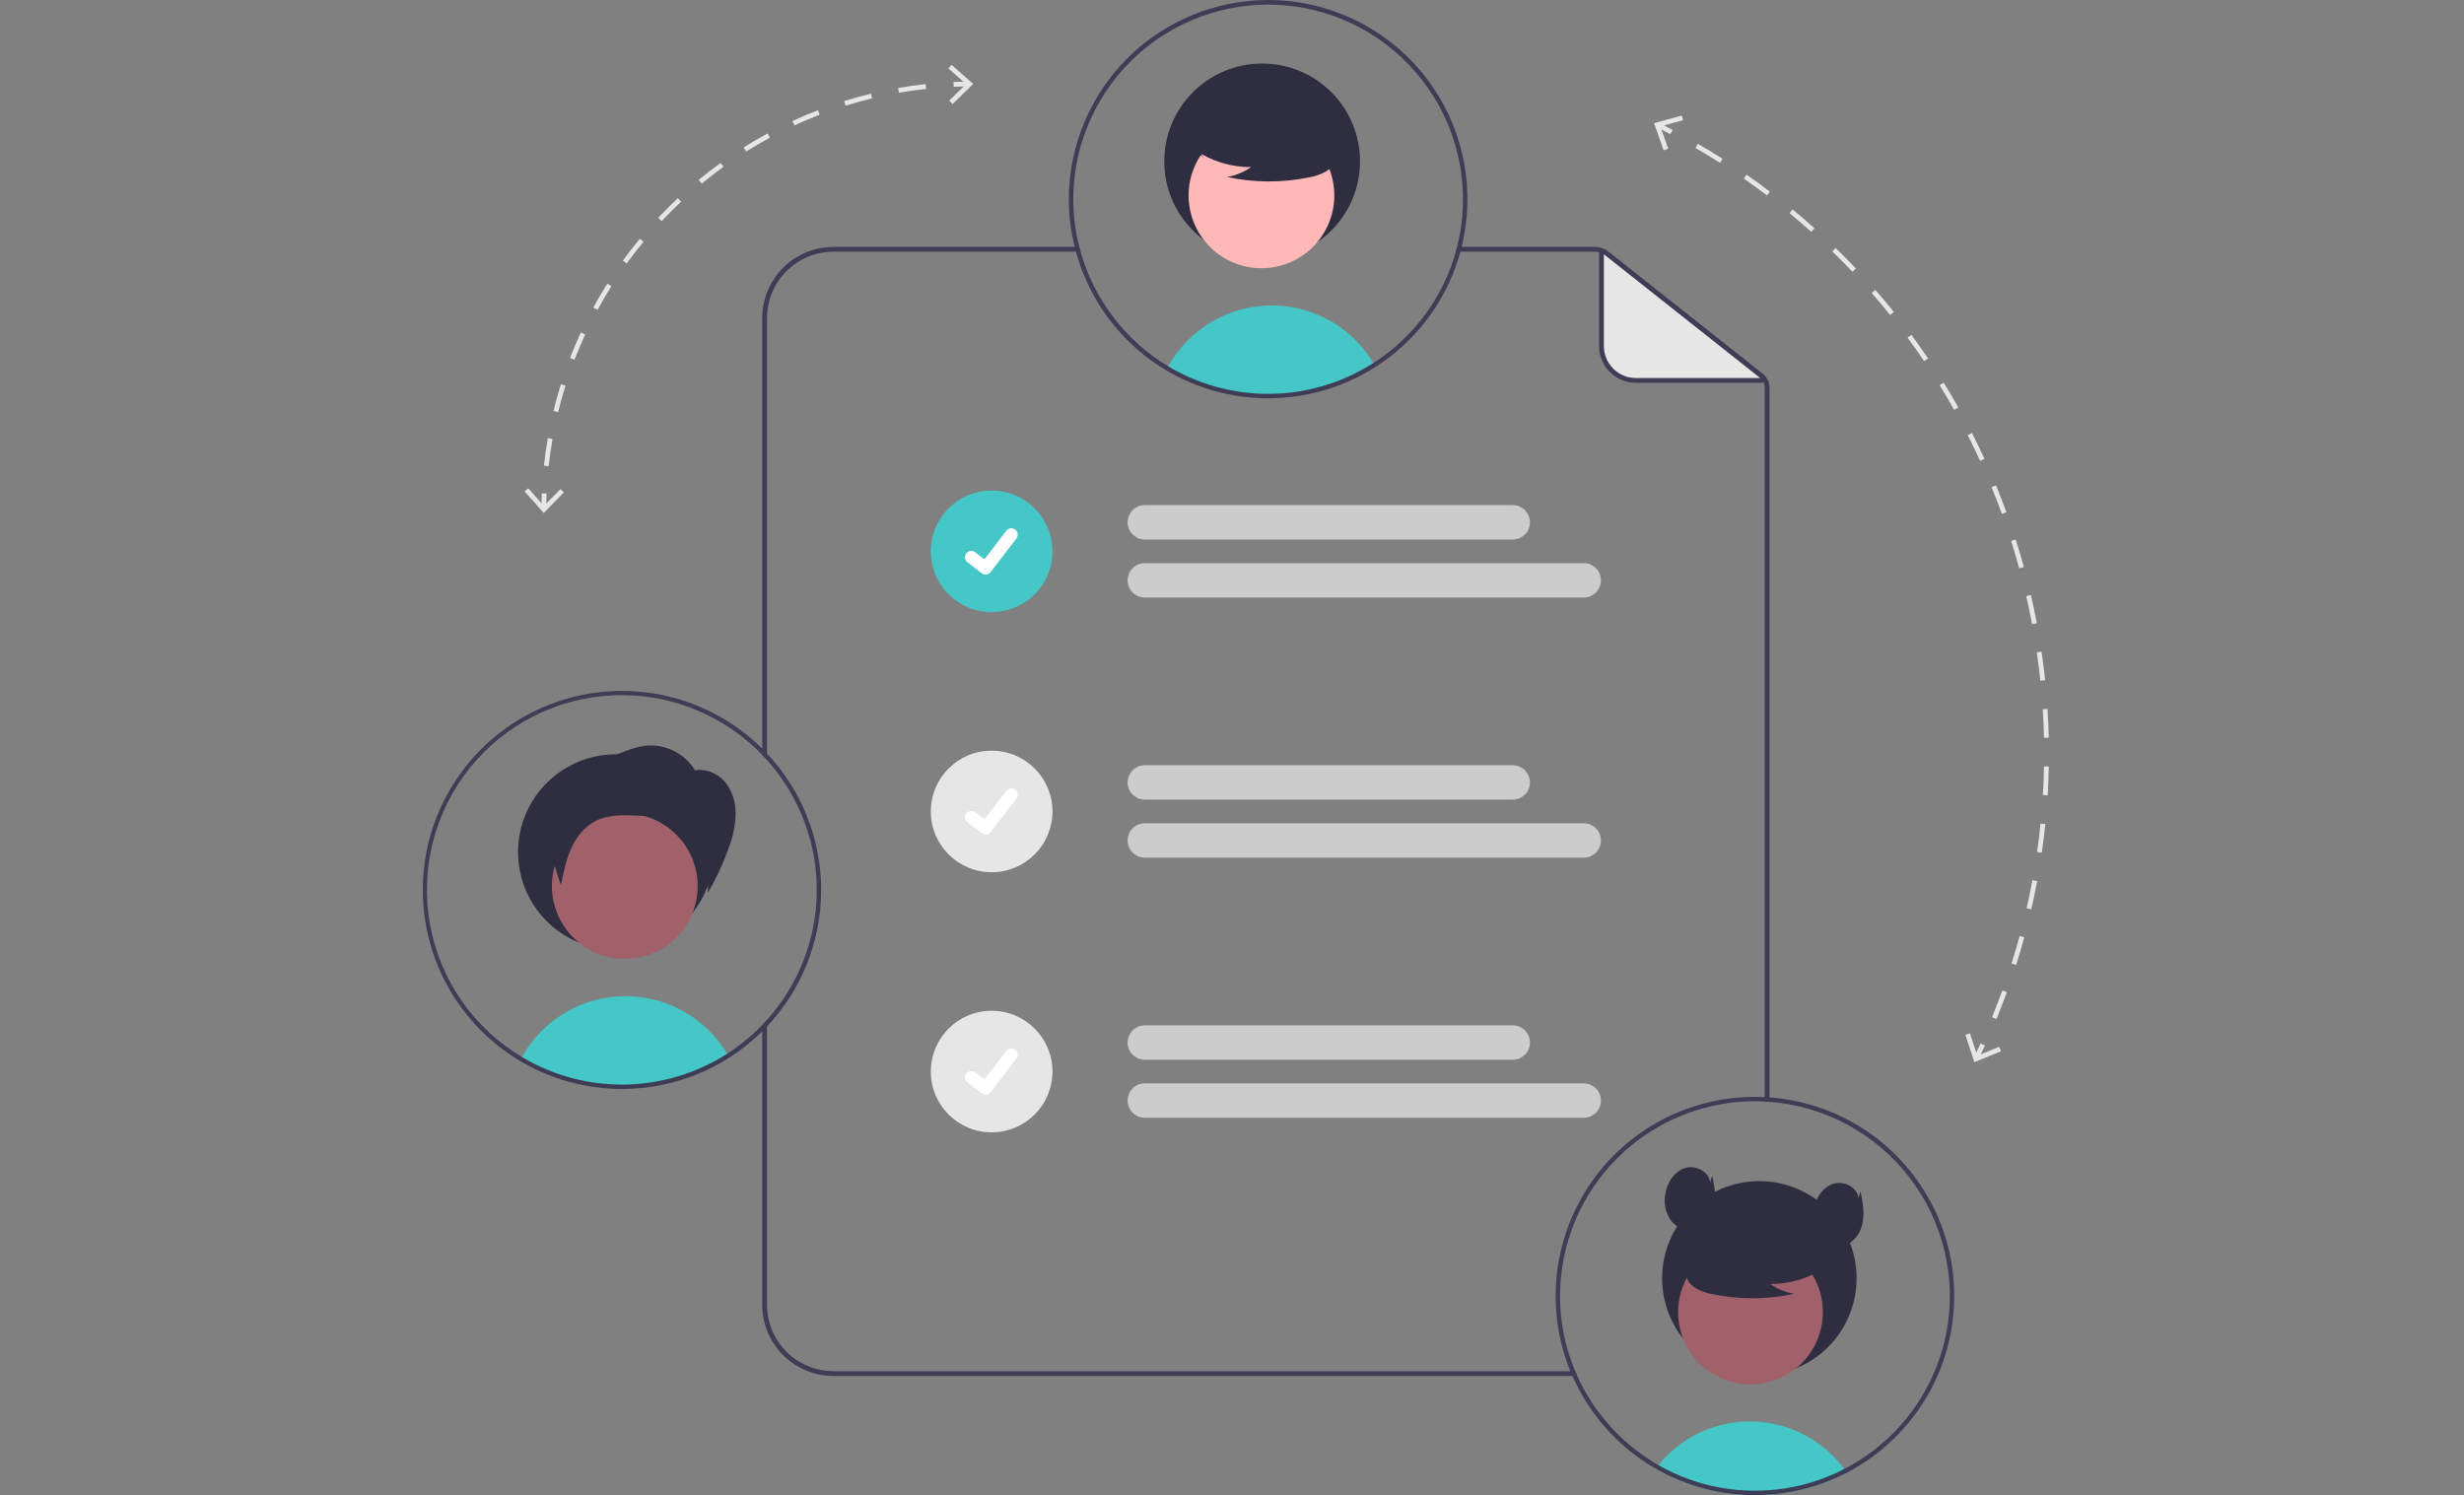 <svg width="379" height="230" viewBox="0 0 379 230" fill="none" xmlns="http://www.w3.org/2000/svg">
<rect x="0" y="0" width="379" height="230" fill="#808080" stroke="none"/>
<g clip-path="url(#clip0_70_174)">
<path d="M242.289 210.931H128.194C125.484 210.928 122.886 209.85 120.97 207.935C119.055 206.02 117.978 203.424 117.976 200.716V156.889C117.739 157.158 117.492 157.424 117.238 157.682V200.716C117.24 203.619 118.395 206.403 120.449 208.456C122.503 210.51 125.288 211.665 128.194 211.668H242.61C242.499 211.425 242.392 211.178 242.289 210.931ZM117.976 48.934C117.978 46.227 119.055 43.63 120.97 41.715C122.886 39.8 125.484 38.723 128.194 38.72H166.209C166.139 38.473 166.073 38.229 166.01 37.982H128.194C125.288 37.986 122.503 39.141 120.449 41.194C118.395 43.248 117.24 46.031 117.238 48.934V116.123C117.492 116.381 117.736 116.646 117.976 116.915V48.934ZM271.175 57.549L247.337 38.679C246.768 38.228 246.063 37.983 245.337 37.982H224.122C224.063 38.229 223.997 38.476 223.927 38.72H245.337C245.896 38.721 246.439 38.909 246.879 39.255L270.717 58.128C270.944 58.306 271.126 58.533 271.252 58.793C271.377 59.052 271.442 59.337 271.441 59.625V169.453C271.688 169.46 271.935 169.478 272.179 169.497V59.625C272.18 59.225 272.09 58.831 271.916 58.471C271.743 58.111 271.489 57.796 271.175 57.549Z" fill="#3F3D56"/>
<path d="M270.86 58.523H251.625C250.93 58.523 250.241 58.386 249.599 58.12C248.956 57.854 248.373 57.465 247.881 56.973C247.389 56.482 246.999 55.899 246.733 55.257C246.467 54.615 246.33 53.927 246.33 53.232V39.035C246.33 38.973 246.348 38.912 246.381 38.859C246.414 38.806 246.461 38.764 246.517 38.737C246.573 38.71 246.636 38.699 246.698 38.706C246.759 38.713 246.818 38.737 246.867 38.776L271.065 57.933C271.119 57.976 271.159 58.034 271.178 58.1C271.197 58.166 271.195 58.236 271.172 58.301C271.15 58.366 271.108 58.422 271.052 58.462C270.996 58.502 270.929 58.523 270.86 58.523Z" fill="#E6E6E6"/>
<path d="M270.86 58.892H251.625C250.123 58.89 248.684 58.293 247.622 57.232C246.56 56.171 245.963 54.732 245.961 53.232V39.035C245.961 38.904 245.998 38.775 246.068 38.663C246.138 38.552 246.238 38.462 246.356 38.405C246.475 38.348 246.607 38.325 246.738 38.34C246.869 38.354 246.993 38.405 247.096 38.486L271.295 57.644C271.408 57.734 271.492 57.858 271.532 57.997C271.573 58.136 271.569 58.285 271.521 58.422C271.473 58.559 271.384 58.678 271.265 58.762C271.147 58.846 271.005 58.892 270.86 58.892ZM246.699 39.114V53.232C246.701 54.537 247.22 55.788 248.144 56.711C249.067 57.634 250.319 58.153 251.625 58.154H270.75L246.699 39.114Z" fill="#3F3D56"/>
<path d="M232.678 82.994H176.092C175.39 82.994 174.716 82.715 174.22 82.219C173.723 81.723 173.444 81.05 173.444 80.348C173.444 79.647 173.723 78.974 174.22 78.478C174.716 77.981 175.39 77.703 176.092 77.703H232.678C233.38 77.703 234.053 77.981 234.55 78.478C235.046 78.974 235.325 79.647 235.325 80.348C235.325 81.05 235.046 81.723 234.55 82.219C234.053 82.715 233.38 82.994 232.678 82.994Z" fill="#CCCCCC"/>
<path d="M243.598 91.922H176.092C175.39 91.922 174.716 91.643 174.22 91.147C173.723 90.651 173.444 89.978 173.444 89.277C173.444 88.575 173.723 87.902 174.22 87.406C174.716 86.91 175.39 86.631 176.092 86.631H243.598C244.3 86.631 244.973 86.91 245.47 87.406C245.966 87.902 246.245 88.575 246.245 89.277C246.245 89.978 245.966 90.651 245.47 91.147C244.973 91.643 244.3 91.922 243.598 91.922Z" fill="#CCCCCC"/>
<path d="M232.678 123.007H176.092C175.39 123.007 174.716 122.728 174.22 122.232C173.723 121.736 173.444 121.063 173.444 120.361C173.444 119.659 173.723 118.987 174.22 118.49C174.716 117.994 175.39 117.716 176.092 117.716H232.678C233.38 117.716 234.053 117.994 234.55 118.49C235.046 118.987 235.325 119.659 235.325 120.361C235.325 121.063 235.046 121.736 234.55 122.232C234.053 122.728 233.38 123.007 232.678 123.007Z" fill="#CCCCCC"/>
<path d="M243.598 131.935H176.092C175.39 131.935 174.716 131.656 174.22 131.16C173.723 130.664 173.444 129.991 173.444 129.29C173.444 128.588 173.723 127.915 174.22 127.419C174.716 126.923 175.39 126.644 176.092 126.644H243.598C244.3 126.644 244.973 126.923 245.47 127.419C245.966 127.915 246.245 128.588 246.245 129.29C246.245 129.991 245.966 130.664 245.47 131.16C244.973 131.656 244.3 131.935 243.598 131.935Z" fill="#CCCCCC"/>
<path d="M232.678 163.019H176.092C175.744 163.019 175.4 162.951 175.079 162.818C174.757 162.685 174.466 162.49 174.22 162.245C173.974 161.999 173.779 161.707 173.646 161.386C173.513 161.065 173.444 160.721 173.444 160.374C173.444 160.027 173.513 159.683 173.646 159.362C173.779 159.041 173.974 158.749 174.22 158.503C174.466 158.258 174.757 158.063 175.079 157.93C175.4 157.797 175.744 157.729 176.092 157.729H232.678C233.38 157.729 234.053 158.007 234.55 158.503C235.046 158.999 235.325 159.672 235.325 160.374C235.325 161.076 235.046 161.749 234.55 162.245C234.053 162.741 233.38 163.019 232.678 163.019Z" fill="#CCCCCC"/>
<path d="M243.598 171.948H176.092C175.744 171.948 175.4 171.88 175.079 171.747C174.757 171.614 174.466 171.419 174.22 171.173C173.974 170.927 173.779 170.636 173.646 170.315C173.513 169.994 173.444 169.65 173.444 169.302C173.444 168.955 173.513 168.611 173.646 168.29C173.779 167.969 173.974 167.677 174.22 167.432C174.466 167.186 174.757 166.991 175.079 166.858C175.4 166.725 175.744 166.657 176.092 166.657H243.598C243.945 166.657 244.29 166.725 244.611 166.858C244.932 166.991 245.224 167.186 245.47 167.432C245.715 167.677 245.91 167.969 246.044 168.29C246.177 168.611 246.245 168.955 246.245 169.302C246.245 169.65 246.177 169.994 246.044 170.315C245.91 170.636 245.715 170.927 245.47 171.173C245.224 171.419 244.932 171.614 244.611 171.747C244.29 171.88 243.945 171.948 243.598 171.948Z" fill="#CCCCCC"/>
<path d="M152.528 94.163C157.695 94.163 161.885 89.976 161.885 84.812C161.885 79.648 157.695 75.462 152.528 75.462C147.36 75.462 143.171 79.648 143.171 84.812C143.171 89.976 147.36 94.163 152.528 94.163Z" fill="#45C7C7"/>
<path d="M151.601 88.379C151.39 88.38 151.185 88.311 151.017 88.185L151.006 88.177L148.807 86.496C148.705 86.419 148.62 86.321 148.555 86.21C148.491 86.099 148.449 85.977 148.432 85.849C148.415 85.722 148.424 85.593 148.457 85.469C148.49 85.345 148.547 85.228 148.625 85.126C148.703 85.025 148.801 84.939 148.912 84.875C149.023 84.811 149.146 84.769 149.274 84.752C149.401 84.736 149.53 84.744 149.654 84.778C149.778 84.811 149.895 84.868 149.997 84.947L151.421 86.038L154.787 81.65C154.865 81.548 154.962 81.463 155.073 81.399C155.184 81.335 155.307 81.293 155.434 81.276C155.561 81.259 155.69 81.268 155.814 81.301C155.938 81.334 156.054 81.391 156.156 81.469L156.135 81.499L156.157 81.469C156.362 81.627 156.497 81.86 156.531 82.117C156.564 82.373 156.495 82.633 156.338 82.838L152.379 87.997C152.287 88.116 152.169 88.212 152.035 88.278C151.9 88.344 151.752 88.379 151.602 88.378L151.601 88.379Z" fill="white"/>
<path d="M152.528 134.176C157.695 134.176 161.885 129.989 161.885 124.825C161.885 119.661 157.695 115.475 152.528 115.475C147.36 115.475 143.171 119.661 143.171 124.825C143.171 129.989 147.36 134.176 152.528 134.176Z" fill="#E6E6E6"/>
<path d="M151.601 128.392C151.39 128.393 151.185 128.324 151.017 128.198L151.006 128.19L148.807 126.509C148.602 126.352 148.467 126.119 148.433 125.862C148.399 125.606 148.469 125.346 148.626 125.14C148.784 124.935 149.017 124.8 149.274 124.766C149.531 124.732 149.791 124.802 149.997 124.959L151.421 126.051L154.787 121.663C154.865 121.561 154.962 121.476 155.073 121.412C155.184 121.348 155.307 121.306 155.434 121.289C155.561 121.272 155.69 121.281 155.814 121.314C155.938 121.347 156.054 121.404 156.156 121.482L156.135 121.511L156.157 121.482C156.362 121.64 156.497 121.873 156.531 122.13C156.564 122.386 156.495 122.646 156.338 122.851L152.379 128.01C152.287 128.129 152.169 128.225 152.035 128.291C151.9 128.357 151.752 128.391 151.602 128.391L151.601 128.392Z" fill="white"/>
<path d="M152.528 174.189C157.695 174.189 161.885 170.002 161.885 164.838C161.885 159.674 157.695 155.488 152.528 155.488C147.36 155.488 143.171 159.674 143.171 164.838C143.171 170.002 147.36 174.189 152.528 174.189Z" fill="#E6E6E6"/>
<path d="M151.601 168.405C151.39 168.406 151.185 168.337 151.017 168.211L151.006 168.203L148.807 166.523C148.705 166.445 148.62 166.347 148.555 166.236C148.491 166.125 148.449 166.002 148.432 165.875C148.415 165.748 148.424 165.619 148.457 165.495C148.49 165.371 148.547 165.254 148.625 165.152C148.703 165.051 148.801 164.965 148.912 164.901C149.023 164.837 149.146 164.795 149.274 164.778C149.401 164.762 149.53 164.77 149.654 164.804C149.778 164.837 149.895 164.894 149.997 164.973L151.421 166.064L154.787 161.676C154.865 161.574 154.962 161.489 155.073 161.425C155.184 161.361 155.307 161.319 155.434 161.302C155.561 161.285 155.69 161.294 155.814 161.327C155.938 161.36 156.054 161.417 156.156 161.495L156.135 161.524L156.157 161.495C156.362 161.653 156.497 161.886 156.531 162.143C156.564 162.399 156.495 162.659 156.338 162.864L152.379 168.023C152.287 168.142 152.169 168.238 152.035 168.304C151.9 168.37 151.752 168.404 151.602 168.404L151.601 168.405Z" fill="white"/>
<path d="M284.082 226.538C283.554 226.814 283.017 227.075 282.471 227.321C281.973 227.546 281.468 227.757 280.955 227.954C280.767 228.026 280.577 228.097 280.386 228.169C278.878 228.715 277.329 229.142 275.754 229.445C274.974 229.598 274.183 229.719 273.383 229.806C272.722 229.881 272.055 229.934 271.38 229.966C270.9 229.99 270.42 230 269.936 230C268.021 230.001 266.109 229.822 264.227 229.466C263.737 229.377 263.257 229.272 262.776 229.156C260.453 228.6 258.204 227.77 256.076 226.685C255.886 226.589 255.695 226.487 255.504 226.389C255.221 226.239 254.946 226.082 254.67 225.919C254.803 225.735 254.946 225.555 255.092 225.378C256.686 223.404 258.678 221.788 260.939 220.635C263.199 219.482 265.678 218.818 268.212 218.686C270.747 218.555 273.281 218.958 275.649 219.871C278.017 220.783 280.166 222.184 281.956 223.982C282.578 224.605 283.154 225.272 283.68 225.977C283.819 226.161 283.952 226.348 284.082 226.538Z" fill="#45C7C7"/>
<path d="M270.616 211.586C278.876 211.586 285.572 204.895 285.572 196.64C285.572 188.386 278.876 181.694 270.616 181.694C262.356 181.694 255.66 188.386 255.66 196.64C255.66 204.895 262.356 211.586 270.616 211.586Z" fill="#2F2E41"/>
<path d="M274.594 211.608C279.988 208.661 281.971 201.902 279.022 196.511C276.073 191.12 269.31 189.139 263.915 192.086C258.521 195.033 256.538 201.792 259.487 207.182C262.436 212.573 269.199 214.554 274.594 211.608Z" fill="#A0616A"/>
<path d="M280.951 194.85C278.407 196.602 275.388 197.534 272.299 197.522C273.401 198.286 274.655 198.801 275.976 199.034C271.868 199.914 267.623 199.938 263.506 199.104C262.591 198.957 261.708 198.654 260.896 198.208C260.491 197.982 260.138 197.673 259.861 197.302C259.583 196.931 259.387 196.506 259.284 196.054C259.011 194.493 260.229 193.074 261.494 192.117C263.432 190.675 265.666 189.682 268.035 189.209C270.404 188.736 272.849 188.795 275.193 189.382C276.723 189.777 278.256 190.445 279.25 191.673C280.244 192.901 280.538 194.794 279.591 196.059L280.951 194.85Z" fill="#2F2E41"/>
<path d="M272.179 168.811C271.935 168.793 271.688 168.778 271.441 168.767C270.942 168.741 270.441 168.73 269.935 168.73C264.908 168.73 259.958 169.966 255.522 172.328C251.085 174.69 247.298 178.106 244.494 182.275C241.69 186.444 239.955 191.238 239.441 196.236C238.928 201.233 239.652 206.279 241.551 210.931C241.65 211.178 241.754 211.425 241.864 211.668C244.4 217.409 248.628 222.241 253.983 225.519L254.178 225.633C254.344 225.733 254.507 225.829 254.669 225.917C254.946 226.083 255.223 226.238 255.503 226.389C255.695 226.489 255.887 226.588 256.075 226.684C258.203 227.77 260.452 228.599 262.776 229.155C263.256 229.273 263.736 229.376 264.226 229.465C266.108 229.821 268.02 230 269.935 229.999C270.418 229.999 270.898 229.988 271.382 229.966C272.053 229.937 272.721 229.881 273.382 229.808C274.182 229.719 274.973 229.599 275.754 229.446C277.329 229.142 278.877 228.716 280.386 228.17C280.577 228.097 280.769 228.027 280.954 227.953C281.47 227.757 281.972 227.547 282.47 227.322C283.017 227.075 283.554 226.813 284.083 226.537C289.385 223.761 293.767 219.508 296.7 214.294C296.713 214.266 296.728 214.239 296.744 214.213C299.241 209.716 300.564 204.664 300.592 199.521C300.62 194.379 299.352 189.312 296.904 184.789C294.457 180.265 290.909 176.43 286.588 173.638C282.266 170.845 277.311 169.186 272.179 168.811ZM299.382 204.987C298.79 208.08 297.71 211.059 296.183 213.815C296.157 213.863 296.131 213.911 296.106 213.955C293.233 219.093 288.912 223.273 283.681 225.976C283.157 226.249 282.627 226.505 282.09 226.743C281.644 226.942 281.186 227.134 280.725 227.311C280.533 227.385 280.334 227.462 280.138 227.529C278.835 228.004 277.499 228.386 276.142 228.672C275.135 228.887 274.118 229.047 273.094 229.151C272.463 229.221 271.824 229.269 271.179 229.291C270.765 229.31 270.352 229.321 269.935 229.321C268.082 229.322 266.232 229.149 264.411 228.805C263.302 228.602 262.207 228.333 261.13 228.001C259.49 227.496 257.896 226.85 256.366 226.072C256.189 225.98 256.012 225.888 255.839 225.792C255.588 225.659 255.337 225.523 255.093 225.379C254.909 225.276 254.724 225.165 254.543 225.058C254.436 224.995 254.333 224.933 254.226 224.866C249.128 221.717 245.084 217.123 242.61 211.668C242.499 211.425 242.392 211.178 242.289 210.931C240.382 206.379 239.63 201.426 240.1 196.513C240.57 191.601 242.248 186.88 244.984 182.772C247.719 178.663 251.429 175.294 255.782 172.963C260.135 170.632 264.997 169.413 269.935 169.412C270.441 169.412 270.942 169.423 271.441 169.453C271.688 169.46 271.935 169.479 272.179 169.497C276.389 169.816 280.485 171.02 284.198 173.029C287.911 175.039 291.158 177.81 293.726 181.16C296.294 184.51 298.125 188.364 299.1 192.47C300.075 196.576 300.171 200.841 299.382 204.987Z" fill="#3F3D56"/>
<path d="M263.042 181.901C262.881 180.21 260.808 179.169 259.187 179.68C257.566 180.19 256.501 181.821 256.18 183.489C256.025 184.192 256.01 184.918 256.137 185.626C256.263 186.334 256.529 187.01 256.917 187.616C257.737 188.794 259.242 189.53 260.647 189.23C262.25 188.889 263.361 187.324 263.679 185.717C263.997 184.11 263.681 182.453 263.366 180.846L263.042 181.901Z" fill="#2F2E41"/>
<path d="M285.857 184.317C285.696 182.626 283.623 181.584 282.002 182.095C280.381 182.606 279.316 184.237 278.995 185.905C278.84 186.608 278.825 187.334 278.952 188.042C279.078 188.75 279.344 189.426 279.732 190.031C280.552 191.21 282.057 191.945 283.462 191.646C285.065 191.305 286.176 189.74 286.494 188.133C286.812 186.526 286.496 184.869 286.181 183.261L285.857 184.317Z" fill="#2F2E41"/>
<path d="M211.417 56.142C206.672 59.179 201.174 60.834 195.54 60.924C189.906 61.014 184.358 59.533 179.519 56.649C180.37 55.066 181.449 53.615 182.72 52.344C184.683 50.373 187.071 48.879 189.702 47.975C192.332 47.071 195.135 46.781 197.895 47.129C200.655 47.476 203.298 48.451 205.622 49.979C207.946 51.507 209.889 53.546 211.301 55.941C211.339 56.006 211.38 56.074 211.417 56.142Z" fill="#45C7C7"/>
<path d="M194.136 39.865C202.451 39.865 209.192 33.129 209.192 24.82C209.192 16.511 202.451 9.775 194.136 9.775C185.821 9.775 179.08 16.511 179.08 24.82C179.08 33.129 185.821 39.865 194.136 39.865Z" fill="#2F2E41"/>
<path d="M203.863 35.432C206.831 30.005 204.835 23.201 199.405 20.235C193.975 17.269 187.167 19.263 184.198 24.69C181.23 30.116 183.225 36.92 188.656 39.886C194.086 42.853 200.894 40.858 203.863 35.432Z" fill="#FFB8B8"/>
<path d="M183.732 23.017C186.293 24.781 189.332 25.72 192.442 25.707C191.332 26.476 190.07 26.995 188.74 27.229C192.875 28.115 197.148 28.139 201.293 27.3C202.214 27.152 203.103 26.847 203.921 26.398C204.328 26.17 204.683 25.86 204.962 25.486C205.242 25.113 205.44 24.685 205.543 24.23C205.818 22.658 204.592 21.229 203.318 20.267C201.367 18.815 199.118 17.815 196.734 17.339C194.349 16.863 191.888 16.922 189.529 17.513C187.988 17.911 186.445 18.583 185.445 19.819C184.444 21.055 184.148 22.961 185.101 24.234L183.732 23.017Z" fill="#2F2E41"/>
<path d="M195.059 0C186.931 0.009 179.139 3.239 173.392 8.982C167.644 14.725 164.411 22.511 164.401 30.633C164.402 33.111 164.707 35.579 165.309 37.982C165.372 38.229 165.434 38.476 165.501 38.72C167.269 45.199 171.121 50.916 176.462 54.992C181.804 59.066 188.339 61.273 195.059 61.27C201.78 61.269 208.316 59.062 213.659 54.988C219.003 50.914 222.859 45.198 224.635 38.72C224.702 38.473 224.764 38.229 224.823 37.982C225.935 33.47 226.005 28.764 225.029 24.22C224.053 19.676 222.056 15.413 219.188 11.754C216.321 8.095 212.659 5.136 208.479 3.1C204.298 1.063 199.709 0.003 195.059 0ZM224.122 37.982C224.063 38.229 223.997 38.476 223.927 38.72C222.682 43.151 220.432 47.236 217.352 50.658C214.273 54.08 210.446 56.748 206.168 58.453C201.89 60.159 197.277 60.857 192.686 60.494C188.094 60.13 183.649 58.715 179.693 56.358C173.119 52.404 168.298 46.098 166.209 38.72C166.139 38.473 166.073 38.229 166.01 37.982C165.395 35.581 165.084 33.112 165.084 30.633C165.089 26.39 165.995 22.196 167.744 18.329C169.493 14.463 172.044 11.012 175.229 8.205C178.413 5.398 182.157 3.299 186.214 2.047C190.272 0.795 194.548 0.419 198.762 0.944C202.976 1.468 207.029 2.881 210.655 5.09C214.281 7.298 217.396 10.251 219.794 13.753C222.191 17.254 223.817 21.226 224.563 25.403C225.31 29.58 225.159 33.868 224.122 37.982Z" fill="#3F3D56"/>
<path d="M112.016 162.395C107.271 165.431 101.773 167.087 96.14 167.177C90.506 167.267 84.958 165.787 80.118 162.903C80.17 162.804 80.225 162.704 80.284 162.608C81.837 159.812 84.099 157.474 86.844 155.829C89.588 154.185 92.718 153.292 95.917 153.241C99.117 153.189 102.274 153.982 105.069 155.538C107.865 157.093 110.201 159.358 111.842 162.103C111.865 162.133 111.883 162.166 111.902 162.195C111.939 162.258 111.979 162.328 112.016 162.395Z" fill="#45C7C7"/>
<path d="M109.791 131.072C109.791 134.048 108.908 136.957 107.253 139.431C105.599 141.905 103.248 143.833 100.497 144.972C97.746 146.111 94.718 146.409 91.798 145.828C88.877 145.248 86.195 143.815 84.089 141.711C81.984 139.607 80.55 136.926 79.969 134.007C79.388 131.089 79.686 128.064 80.826 125.314C81.965 122.565 83.895 120.215 86.371 118.562C88.847 116.909 91.757 116.027 94.735 116.027C96.715 116.017 98.677 116.4 100.508 117.153C102.339 117.905 104.002 119.013 105.402 120.412C106.802 121.811 107.911 123.474 108.664 125.303C109.417 127.133 109.8 129.094 109.791 131.072Z" fill="#2F2E41"/>
<path d="M106.532 140.42C106.36 140.853 106.162 141.276 105.938 141.685C104.513 144.291 102.11 146.224 99.258 147.059C96.406 147.895 93.339 147.564 90.731 146.14C89.439 145.435 88.298 144.483 87.374 143.337C86.451 142.192 85.762 140.876 85.347 139.464C84.933 138.052 84.8 136.573 84.958 135.11C85.116 133.648 85.561 132.23 86.267 130.939C86.973 129.648 87.927 128.509 89.073 127.587C90.22 126.664 91.538 125.977 92.951 125.564C94.364 125.15 95.844 125.019 97.308 125.178C98.771 125.337 100.189 125.782 101.481 126.488C103.876 127.797 105.711 129.935 106.641 132.5C107.571 135.065 107.533 137.882 106.532 140.42Z" fill="#A0616A"/>
<path d="M117.976 115.916C117.739 115.658 117.492 115.404 117.238 115.156C113.137 111.096 107.972 108.275 102.338 107.02C96.703 105.765 90.828 106.126 85.39 108.061C79.952 109.997 75.172 113.429 71.6 117.961C68.029 122.493 65.811 127.942 65.203 133.679C64.595 139.415 65.621 145.207 68.164 150.387C70.706 155.566 74.661 159.922 79.573 162.953C84.484 165.985 90.153 167.567 95.926 167.519C101.698 167.471 107.34 165.795 112.201 162.682C114.016 161.518 115.704 160.167 117.238 158.652C117.488 158.405 117.736 158.154 117.976 157.896C123.33 152.217 126.311 144.709 126.311 136.906C126.311 129.103 123.33 121.595 117.976 115.916ZM117.238 157.682C115.617 159.36 113.806 160.844 111.842 162.103C111.839 162.107 111.835 162.107 111.832 162.111C107.139 165.113 101.704 166.75 96.133 166.838C90.562 166.927 85.077 165.463 80.292 162.612C80.288 162.612 80.288 162.609 80.284 162.609C76.614 160.421 73.455 157.475 71.017 153.968C68.58 150.461 66.921 146.473 66.153 142.272C65.384 138.072 65.523 133.756 66.56 129.613C67.597 125.471 69.509 121.598 72.167 118.254C74.825 114.911 78.168 112.174 81.971 110.227C85.774 108.28 89.95 107.168 94.218 106.967C98.487 106.765 102.749 107.477 106.719 109.056C110.689 110.636 114.275 113.045 117.238 116.123C117.492 116.381 117.736 116.646 117.976 116.915C122.903 122.408 125.629 129.525 125.629 136.902C125.629 144.279 122.903 151.396 117.976 156.889C117.739 157.158 117.492 157.424 117.238 157.682Z" fill="#3F3D56"/>
<path d="M106.937 118.578C106.196 117.32 105.12 116.291 103.831 115.605C102.541 114.919 101.086 114.603 99.627 114.691C98.097 114.806 96.64 115.369 95.21 115.927L87.939 118.761C86.057 119.495 83.996 120.393 83.18 122.239C82.422 123.952 82.988 125.931 83.56 127.715L86.28 136.194C86.653 134.289 87.032 132.365 87.822 130.593C88.612 128.82 89.862 127.185 91.59 126.299C93.479 125.331 95.705 125.351 97.825 125.453C100.828 125.598 104.093 125.979 106.226 128.096C107.359 129.298 108.127 130.797 108.441 132.418C108.75 134.03 108.905 135.668 108.905 137.309C110.137 135.194 111.174 132.972 112.004 130.67C112.687 128.955 113.077 127.138 113.156 125.295C113.172 123.454 112.65 121.555 111.422 120.183C110.194 118.811 108.192 118.07 106.432 118.613" fill="#2F2E41"/>
<path d="M84.009 78.119L83.271 78.111C83.28 77.373 83.301 76.624 83.334 75.886L84.071 75.919C84.039 76.65 84.017 77.39 84.009 78.119Z" fill="#E6E6E6"/>
<path d="M84.396 71.708L83.662 71.628C83.816 70.218 84.018 68.796 84.262 67.402L84.989 67.529C84.748 68.908 84.548 70.314 84.396 71.708ZM85.85 63.398L85.133 63.224C85.467 61.847 85.85 60.463 86.273 59.11L86.978 59.33C86.56 60.667 86.18 62.036 85.85 63.398ZM88.368 55.34L87.679 55.075C88.189 53.751 88.749 52.428 89.344 51.139L90.014 51.448C89.426 52.722 88.872 54.031 88.368 55.34ZM91.907 47.672L91.259 47.321C91.934 46.075 92.66 44.835 93.416 43.634L94.041 44.026C93.293 45.214 92.576 46.441 91.907 47.672ZM96.403 40.525L95.805 40.093C96.635 38.944 97.514 37.807 98.416 36.714L98.986 37.183C98.094 38.265 97.225 39.389 96.403 40.525ZM101.776 34.013L101.238 33.509C102.208 32.476 103.224 31.461 104.259 30.491L104.764 31.029C103.74 31.988 102.735 32.992 101.776 34.013ZM107.935 28.241L107.466 27.672C108.56 26.771 109.697 25.893 110.846 25.064L111.278 25.662C110.142 26.482 109.017 27.35 107.935 28.241ZM114.779 23.303L114.386 22.678C115.586 21.924 116.826 21.2 118.072 20.525L118.423 21.174C117.192 21.841 115.966 22.557 114.779 23.303ZM122.196 19.284L121.887 18.614C123.173 18.021 124.496 17.462 125.818 16.953L126.083 17.642C124.776 18.145 123.468 18.697 122.196 19.284ZM130.066 16.254L129.846 15.55C131.199 15.128 132.583 14.744 133.962 14.409L134.136 15.126C132.773 15.457 131.404 15.836 130.066 16.254ZM138.27 14.263L138.143 13.537C139.538 13.293 140.96 13.09 142.371 12.936L142.451 13.669C141.056 13.822 139.649 14.022 138.27 14.263Z" fill="#E6E6E6"/>
<path d="M146.691 13.342L146.658 12.606C147.397 12.573 148.146 12.551 148.883 12.543L148.892 13.28C148.163 13.289 147.422 13.31 146.691 13.342Z" fill="#E6E6E6"/>
<path d="M86.734 75.749L86.207 75.232L83.663 77.832L81.254 75.106L80.7 75.596L83.636 78.915L86.734 75.749Z" fill="#E6E6E6"/>
<path d="M146.52 16.004L146.003 15.477L148.605 12.935L145.878 10.527L146.367 9.974L149.688 12.907L146.52 16.004Z" fill="#E6E6E6"/>
<path d="M256.933 20.635C256.283 20.293 255.629 19.957 254.97 19.628L255.3 18.968C255.964 19.3 256.623 19.638 257.277 19.982L256.933 20.635Z" fill="#E6E6E6"/>
<path d="M307.084 156.754L306.401 156.474C306.956 155.12 307.49 153.739 307.988 152.369L308.681 152.621C308.18 154 307.643 155.391 307.084 156.754ZM310.109 148.425L309.406 148.202C309.848 146.809 310.268 145.389 310.652 143.981L311.364 144.175C310.977 145.593 310.555 147.023 310.109 148.425ZM312.443 139.876L311.724 139.711C312.05 138.286 312.351 136.836 312.618 135.402L313.344 135.537C313.075 136.981 312.772 138.441 312.443 139.876ZM314.065 131.163L313.334 131.058C313.542 129.612 313.723 128.142 313.87 126.689L314.605 126.764C314.456 128.227 314.274 129.707 314.065 131.163ZM314.963 122.346L314.226 122.302C314.314 120.844 314.372 119.364 314.4 117.903L315.138 117.917C315.11 119.388 315.051 120.878 314.963 122.346ZM315.131 113.484L314.394 113.501C314.379 112.859 314.359 112.218 314.334 111.578C314.301 110.757 314.258 109.924 314.206 109.102L314.942 109.055C314.995 109.883 315.038 110.721 315.071 111.548C315.097 112.193 315.117 112.838 315.131 113.484ZM313.838 104.717C313.686 103.264 313.503 101.795 313.291 100.35L314.022 100.243C314.234 101.698 314.419 103.177 314.572 104.64L313.838 104.717ZM312.567 96.008C312.297 94.574 311.994 93.124 311.665 91.7L312.384 91.534C312.715 92.968 313.02 94.428 313.292 95.872L312.567 96.008ZM310.589 87.431C310.203 86.021 309.782 84.6 309.339 83.209L310.043 82.986C310.489 84.386 310.912 85.817 311.301 87.236L310.589 87.431ZM307.919 79.041C307.42 77.668 306.885 76.286 306.33 74.934L307.013 74.654C307.572 76.015 308.11 77.407 308.613 78.789L307.919 79.041ZM304.575 70.895C303.965 69.566 303.32 68.232 302.657 66.93L303.314 66.595C303.982 67.906 304.632 69.249 305.246 70.587L304.575 70.895ZM300.578 63.046C299.862 61.772 299.11 60.495 298.342 59.25L298.97 58.863C299.743 60.116 300.5 61.402 301.221 62.685L300.578 63.046ZM295.952 55.549C295.134 54.336 294.279 53.125 293.412 51.948L294.006 51.511C294.879 52.696 295.74 53.916 296.564 55.136L295.952 55.549ZM290.726 48.454C289.81 47.312 288.859 46.175 287.898 45.073L288.454 44.589C289.422 45.697 290.38 46.843 291.302 47.992L290.726 48.454ZM284.933 41.811C283.925 40.748 282.883 39.693 281.834 38.674L282.349 38.145C283.405 39.171 284.454 40.234 285.468 41.304L284.933 41.811ZM278.609 35.667C277.518 34.691 276.391 33.725 275.261 32.795L275.73 32.226C276.868 33.162 278.002 34.135 279.101 35.118L278.609 35.667ZM271.797 30.064C270.633 29.184 269.433 28.315 268.229 27.481L268.65 26.875C269.862 27.715 271.07 28.59 272.242 29.475L271.797 30.064ZM264.559 25.047C263.327 24.265 262.06 23.497 260.792 22.764L261.161 22.125C262.438 22.864 263.714 23.637 264.954 24.424L264.559 25.047Z" fill="#E6E6E6"/>
<path d="M304.371 162.834L303.706 162.514C304.027 161.85 304.34 161.185 304.645 160.518L305.316 160.825C305.009 161.497 304.693 162.166 304.371 162.834Z" fill="#E6E6E6"/>
<path d="M255.894 23.119L256.59 22.873L255.378 19.445L258.888 18.486L258.693 17.775L254.417 18.943L255.894 23.119Z" fill="#E6E6E6"/>
<path d="M302.304 159.185L303.006 158.954L304.141 162.409L307.506 161.026L307.787 161.709L303.687 163.393L302.304 159.185Z" fill="#E6E6E6"/>
</g>
<defs>
<clipPath id="clip0_70_174">
<rect width="250.138" height="230" fill="white" transform="translate(65)"/>
</clipPath>
</defs>
</svg>
